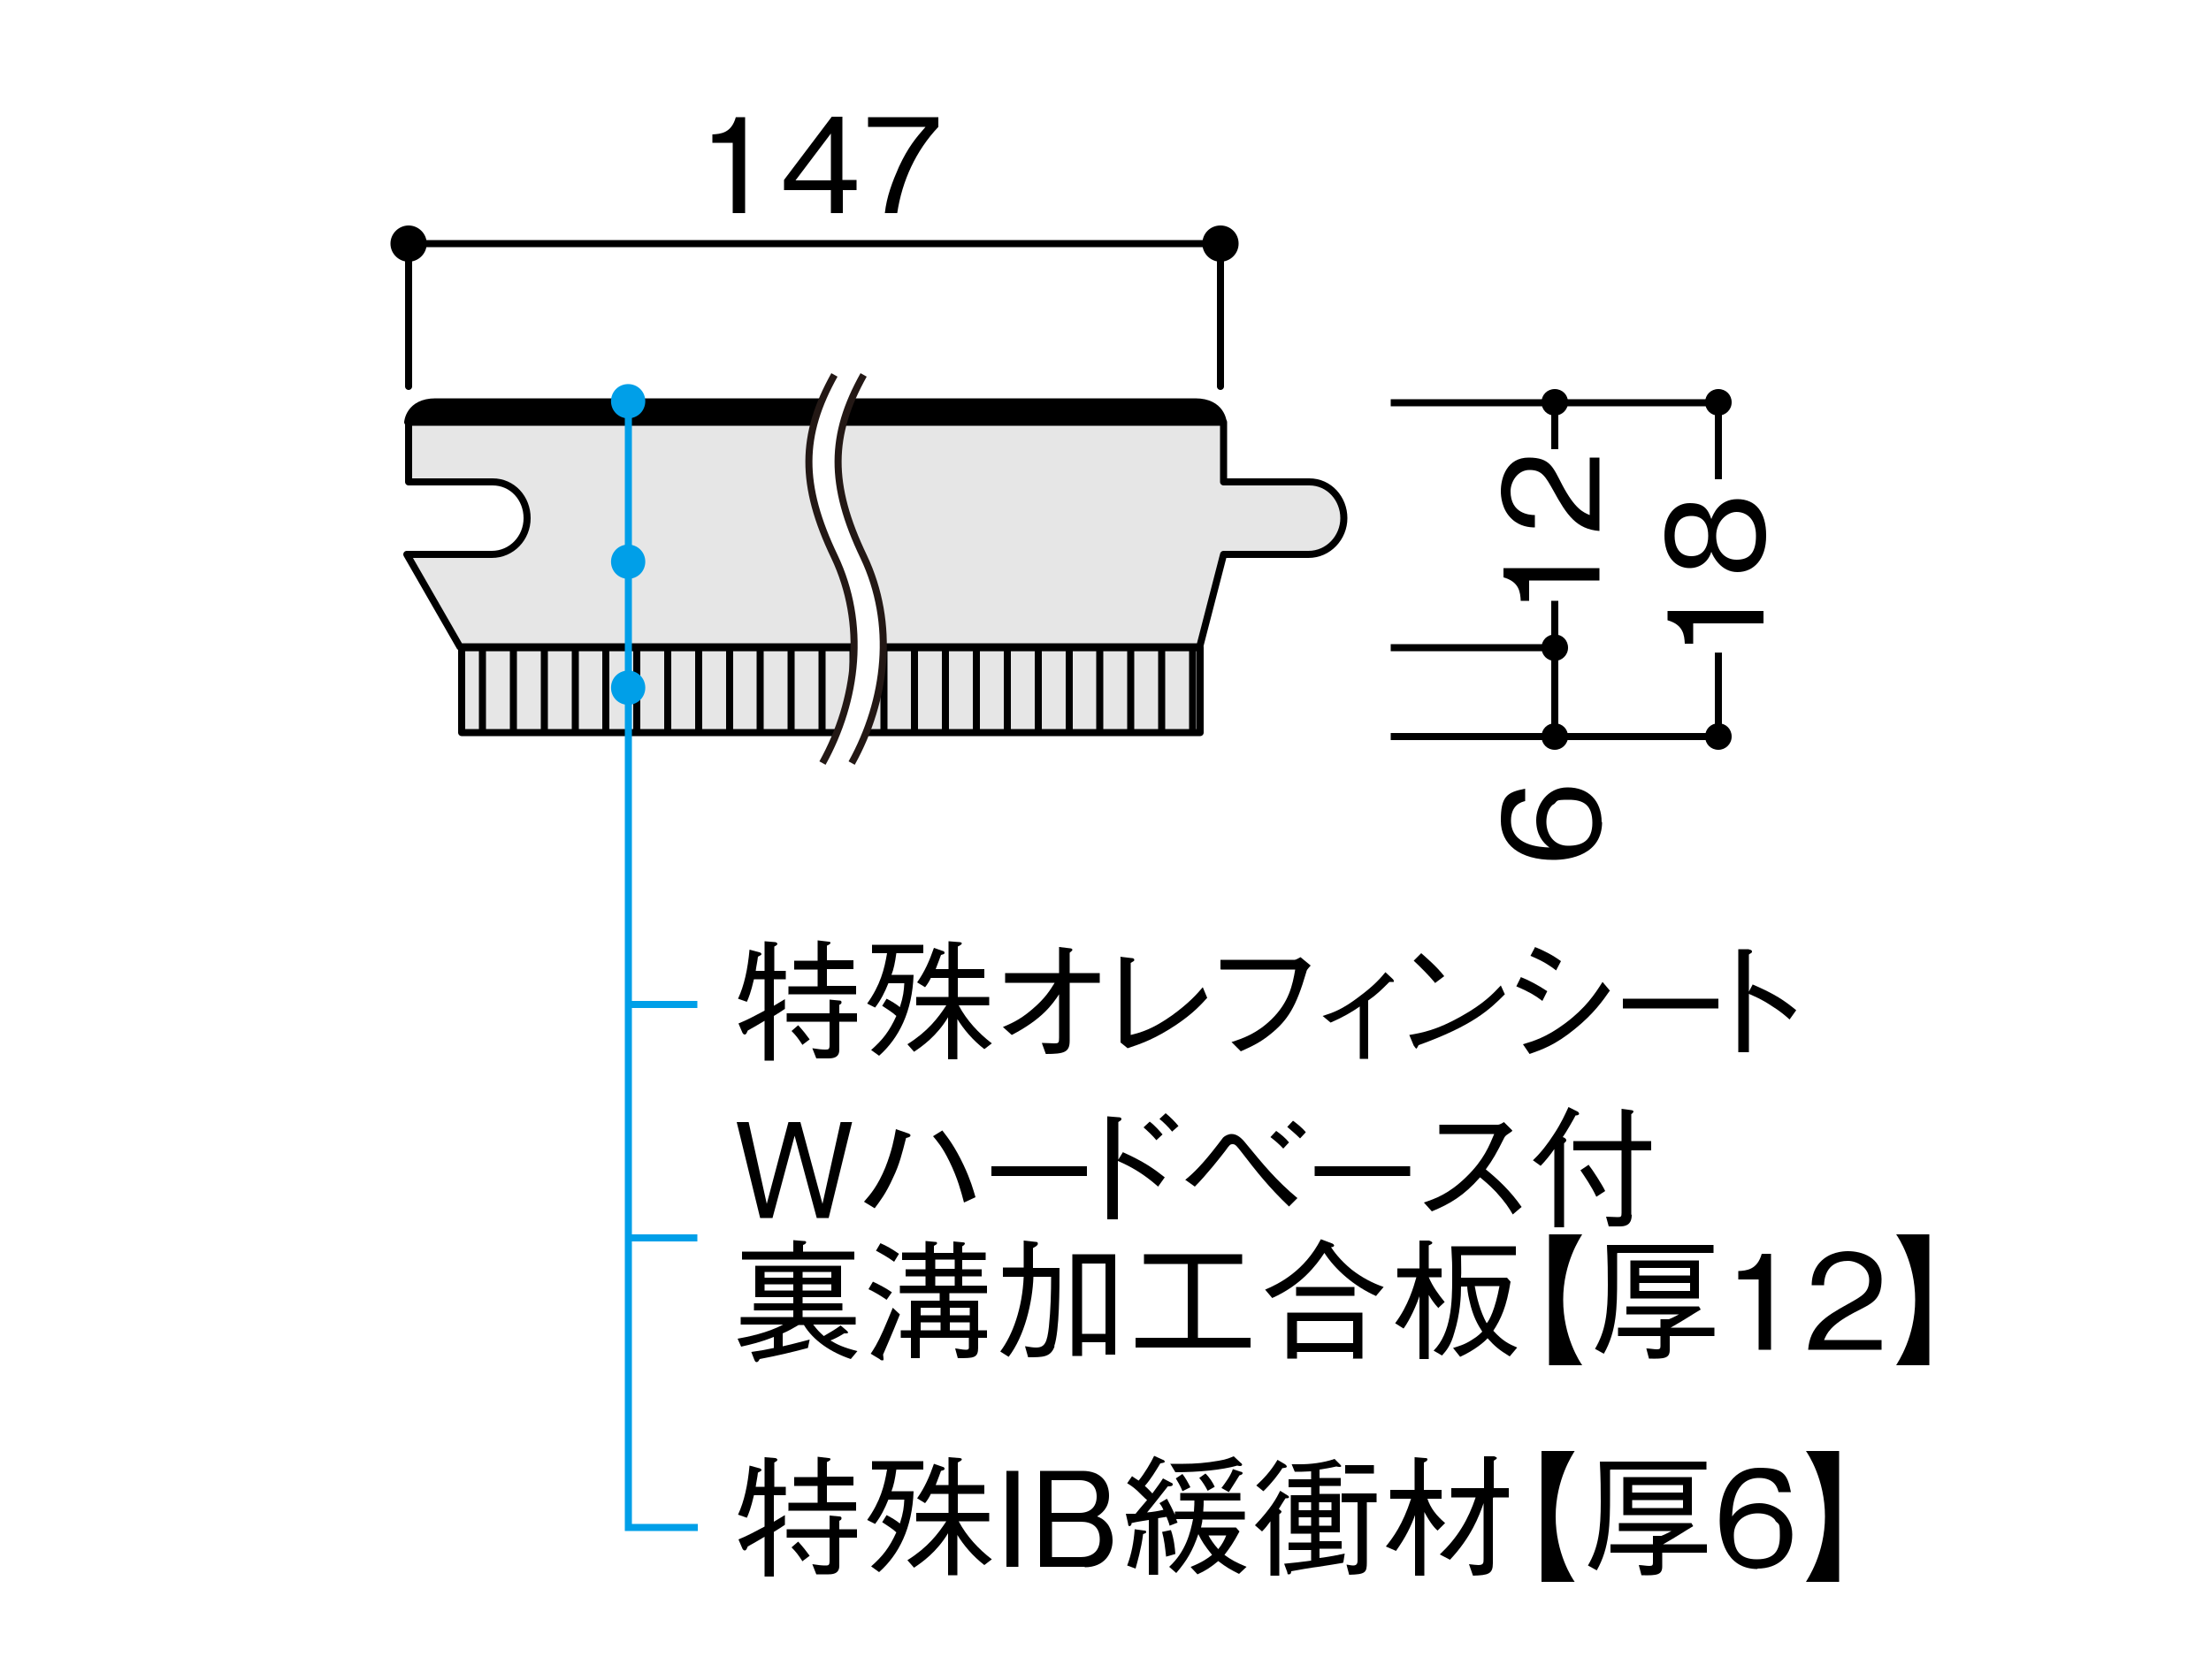 <?xml version="1.0" encoding="UTF-8"?><svg id="_レイヤー_2" xmlns="http://www.w3.org/2000/svg" viewBox="0 0 500 380"><defs><style>.cls-1{stroke:#231815;}.cls-1,.cls-2,.cls-3,.cls-4,.cls-5{stroke-width:1.6px;}.cls-1,.cls-2,.cls-3,.cls-5{fill:none;}.cls-6{fill:#009fe8;}.cls-2,.cls-7,.cls-3,.cls-4{stroke:#000;}.cls-7{stroke-width:1.4px;}.cls-7,.cls-3,.cls-4{stroke-linecap:round;stroke-linejoin:round;}.cls-8{fill:#fff;}.cls-4{fill:#e6e6e6;}.cls-5{stroke:#009fe8;}</style></defs><g id="_レイヤー_1-2"><rect class="cls-8" width="500" height="380"/><path class="cls-4" d="M104,146.3l-12-20.9h19.2c4.5,0,8-3.7,8-8.2s-3.3-8.2-7.8-8.2h-19v-13.5h184.3v13.5h19.4c4.5,0,7.8,3.8,7.8,8.2s-3.5,8.2-8,8.2h-19.2l-5.4,20.9H104Z"/><path class="cls-7" d="M92.1,95.5s.3-4.7,6.4-4.7h171.8c6.1,0,6.4,4.7,6.4,4.7"/><rect class="cls-4" x="104.4" y="146.5" width="167" height="19.2"/><line class="cls-3" x1="144" y1="147.2" x2="144" y2="165.5"/><line class="cls-3" x1="151" y1="147.2" x2="151" y2="165.5"/><line class="cls-3" x1="137" y1="147.2" x2="137" y2="165.5"/><line class="cls-3" x1="130.1" y1="147.2" x2="130.1" y2="165.5"/><line class="cls-3" x1="123.1" y1="147.2" x2="123.1" y2="165.5"/><line class="cls-3" x1="116.1" y1="147.2" x2="116.1" y2="165.5"/><line class="cls-3" x1="109.1" y1="147.2" x2="109.1" y2="165.5"/><line class="cls-3" x1="158" y1="147.2" x2="158" y2="165.5"/><line class="cls-3" x1="165" y1="147.2" x2="165" y2="165.5"/><line class="cls-3" x1="171.9" y1="147.2" x2="171.9" y2="165.5"/><line class="cls-3" x1="178.9" y1="147.2" x2="178.9" y2="165.5"/><line class="cls-3" x1="185.9" y1="147.2" x2="185.9" y2="165.5"/><line class="cls-3" x1="220.8" y1="147.2" x2="220.8" y2="165.5"/><line class="cls-3" x1="227.8" y1="147.2" x2="227.8" y2="165.5"/><line class="cls-3" x1="213.8" y1="147.2" x2="213.8" y2="165.5"/><line class="cls-3" x1="206.8" y1="147.2" x2="206.8" y2="165.5"/><line class="cls-3" x1="199.9" y1="147.2" x2="199.9" y2="165.5"/><line class="cls-3" x1="192.9" y1="147.2" x2="192.9" y2="165.5"/><line class="cls-3" x1="234.8" y1="147.2" x2="234.8" y2="165.5"/><line class="cls-3" x1="241.8" y1="147.2" x2="241.8" y2="165.5"/><line class="cls-3" x1="248.7" y1="147.2" x2="248.7" y2="165.5"/><line class="cls-3" x1="255.7" y1="147.2" x2="255.7" y2="165.5"/><line class="cls-3" x1="262.7" y1="147.2" x2="262.7" y2="165.5"/><line class="cls-3" x1="269.7" y1="147.2" x2="269.7" y2="165.5"/><path d="M165.7,48.2v-15.9h-4.6v-1.9c1.9-.1,4.3-.3,5.3-3.9h2.1v21.7h-2.7Z"/><path d="M190.6,43v5.2h-2.7v-5.2h-10.6v-2.3l10.8-14.3h2.4v14.3h3.2v2.3h-3.2ZM187.9,30.2l-8,10.6h8v-10.6Z"/><path d="M202.9,48.2h-2.8c.4-3.7,1.7-7.1,3.2-10.5,2.1-4.5,3.9-6.6,6-9h-13v-2.2h15.9v2.2c-5.1,5.4-8.2,12.2-9.3,19.5Z"/><path d="M96.5,55.1c0-2.3-1.9-4.1-4.1-4.1s-4.1,1.8-4.1,4.1,1.9,4.1,4.1,4.1,4.1-1.8,4.1-4.1Z"/><path d="M280.1,55.1c0-2.3-1.8-4.1-4.1-4.1s-4.1,1.8-4.1,4.1,1.9,4.1,4.1,4.1,4.1-1.8,4.1-4.1Z"/><line class="cls-3" x1="276" y1="55.1" x2="92.4" y2="55.1"/><line class="cls-3" x1="92.4" y1="87.4" x2="92.4" y2="55.1"/><line class="cls-3" x1="276" y1="87.4" x2="276" y2="55.1"/><path class="cls-8" d="M192.6,172.6c7.9-14.3,10-31.5,2.7-46.7-7.8-16.3-7.6-27.5,0-41.1h-6.6c-7.6,13.6-7.8,24.8,0,41.1,7.2,15.2,5.2,32.4-2.7,46.7h6.6Z"/><path class="cls-1" d="M188.7,84.8c-7.6,13.6-7.8,24.8,0,41.1,7.2,15.2,5.2,32.4-2.7,46.7"/><path class="cls-1" d="M195.3,84.8c-7.6,13.6-7.8,24.8,0,41.1,7.2,15.2,5.2,32.4-2.7,46.7"/><path class="cls-5" d="M142.1,280h15.6-15.6Z"/><path class="cls-5" d="M142.1,227.2h15.6-15.6Z"/><path d="M187.5,275.5h-2.8l-5-18.6-5,18.6h-2.8l-5.3-21.7h2.7l4.1,18.5,4.9-18.5h2.7l5,18.5,4.1-18.5h2.6l-5.3,21.7Z"/><path d="M195.4,271.8c1.5-1.7,3.1-3.6,4.8-7.7,1.5-3.8,2-6.5,2.4-8.7l2.6.9c.4.1.7.3.7.5,0,.4-.6.5-1,.6-.9,3.5-1.5,6-2.9,8.9-1.7,3.8-3.1,5.5-4.2,7l-2.3-1.4ZM213.1,255.7c1.4,1.8,2.9,3.8,4.8,7.8,1.6,3.4,2.2,5.6,2.7,7.3l-2.6,1.2c-.7-2.6-1.4-5.4-3.3-9.3-1.6-3.3-2.8-4.6-3.7-5.7l2.1-1.3Z"/><path d="M224.2,266v-2.2h21.6v2.2h-21.6Z"/><path d="M253.9,260.6c4.9,2.2,7.1,3.8,9.5,5.7l-1.5,2.1c-3.4-3-6.3-4.6-9.1-5.8v13.2h-2.4v-23.3l2.4.2c.2,0,.8,0,.8.4s-.5.5-.7.7v8.5l1.1-1.8ZM261.5,257.9c-.8-1-2.1-2.2-2.9-2.9l1.4-1.3c1.2.9,2.4,2.3,2.9,2.9l-1.4,1.3ZM265.1,256c-.8-1-2.1-2.3-2.9-2.9l1.4-1.3c1,.8,2.2,2,2.9,2.9l-1.5,1.3Z"/><path d="M268,266.9c1.2-1,3-2.5,6.2-6.5.4-.5,2.2-2.8,2.4-3.1.4-.4,1.2-.8,1.9-.8,1.2,0,2.2.8,3.3,2.2,3.8,4.6,6.7,8.2,11.6,12.3l-1.9,1.9c-4.6-4.4-7.2-7.7-10.9-12.5-.8-1-1.2-1.6-1.8-1.6s-.7.1-1.7,1.5c-1,1.3-4.2,5.4-6.9,8.1l-2.1-1.5ZM290.2,259.8c-.9-1-2-1.9-2.9-2.6l1.3-1.4c1,.7,2.1,1.6,2.9,2.6l-1.3,1.4ZM294,257.5c-1-1-2.1-1.9-2.9-2.6l1.3-1.4c.7.5,2,1.5,2.9,2.6l-1.3,1.4Z"/><path d="M297.3,266v-2.2h21.6v2.2h-21.6Z"/><path d="M341.9,255.9c-1.3.9-1.4.9-1.7,1.4-1.8,3.6-2.6,5-4.2,7.2,2.8,2.3,5.6,4.9,8.1,8.5l-2,1.7c-.8-1.4-1.7-2.8-3.8-5.1-1.7-1.8-2.8-2.6-3.6-3.3-3.7,4.2-6.8,6-10.9,7.7l-1.8-2c2.6-.9,5.6-1.9,9.6-5.8s5.2-7.1,6.3-9.7h-12.4v-2.1h13.2c.5,0,1.1-.4,1.4-.6l1.9,1.9Z"/><path d="M346.7,262.4c1.8-1.7,3.3-3.7,4.6-5.7,1.8-2.7,2.7-4.8,3.4-6.3l2,1c.1,0,.4.3.4.5,0,.3-.4.4-.8.4-.5,1-2.3,4.1-2.9,4.9.4.1.8.4.8.7s-.2.4-.5.7v19h-2.2v-17.7c-.8,1.2-2.2,2.9-3.1,3.8l-1.8-1.3ZM369,274.8c0,2.5-1.7,2.6-2.8,2.6h-2.4l-.6-2.2c.9,0,1.8.1,2.6.1s.9-.1.9-1v-14.1h-10.9v-2.1h10.9v-7.3l2.2.3c.3,0,.5.2.5.3,0,.2-.3.5-.5.6v6.1h4.5v2.1h-4.5v14.5ZM359.2,263.4c.9,1.1,3.2,4.7,3.8,6l-2,1.3c-1.1-2.4-2.8-4.8-3.6-6l1.8-1.2Z"/><path d="M177.1,304.5c2.7-.6,4.3-1.1,6-1.5l-.4,1.9c-3.8,1-6.7,1.7-10.9,2.5-.2.4-.4.7-.7.7s-.4-.3-.5-.5l-.7-1.8c2.1-.3,3.3-.5,5.1-.9v-2.5c-3,1.2-5.2,1.7-7.4,2.2l-.8-1.8c2.2-.4,6.8-1.3,10.3-3.2h-9.6v-1.7h11.9v-1.5h-8.9v-1.6h8.9v-1.4h-8.6v-7.1h19.4v7.1h-8.7v1.4h9v1.6h-9v1.5h12v1.7h-9.6c1,1.3,1.3,1.6,2.4,2.6,1.7-1,2.6-1.5,3.8-2.4l1.4,1.2c0,0,.3.3.3.4s-.2.2-.4.2-.3,0-.5,0c-1.3.8-2.1,1.2-3.1,1.6,1.5.9,2.9,1.6,6.1,2.4l-1.5,1.8c-4.5-1.5-8.5-4.2-10.6-7.7h-1.2c-1.2.7-2.2,1.3-3.6,1.9v2.9ZM179.3,280.5l2.4.2c.3,0,.6,0,.6.3s-.4.5-.7.6v1.5h11.6v1.8h-25.4v-1.8h11.6v-2.6ZM179.4,287.7h-6.5v1.3h6.5v-1.3ZM179.4,290.5h-6.5v1.4h6.5v-1.4ZM188,287.7h-6.5v1.3h6.5v-1.3ZM188,290.5h-6.5v1.4h6.5v-1.4Z"/><path d="M200.5,294c-1.3-.9-2.8-1.8-4.1-2.4l1-1.7c1.5.7,3,1.5,4.3,2.4l-1.2,1.7ZM199.7,306.4c0,.2.1.5.1.9s0,.4-.3.4-.4-.1-.6-.3l-2-1.2c.6-.9,1.5-2.2,2.9-5.4.7-1.6,1.4-3.3,2.1-5l1.6,1.5c-1.9,4.8-3.3,7.9-3.8,9.1ZM202.2,285.4c-1.4-1-2.6-1.7-4.1-2.5l1-1.7c1.4.6,2.6,1.3,4.2,2.4l-1.1,1.8ZM214.7,292.5v1.7h6.5v6.7h2v1.7h-2v2.2c0,2.4-1,2.4-4.6,2.4l-.6-2.2c.4,0,1.6.3,2.4.3s.7-.3.7-.9v-1.8h-11.1v4.6h-2v-4.6h-2.3v-1.7h2.3v-6.7h6.5v-1.7h-9v-1.7h5.8v-2.1h-4.5v-1.6h4.5v-2.1h-5.3v-1.7h5.3v-2.6l2.1.2c.3,0,.5,0,.5.3s-.4.4-.7.6v1.6h4.4v-2.6l2.1.2c.5,0,.5.2.5.3,0,.2-.4.5-.6.6v1.4h5.3v1.7h-5.3v2.1h4.4v1.6h-4.4v2.1h5.6v1.7h-8.8ZM212.7,295.8h-4.5v1.7h4.5v-1.7ZM212.7,299.1h-4.5v1.8h4.5v-1.8ZM215.9,284.9h-4.4v2.1h4.4v-2.1ZM215.9,288.7h-4.4v2.1h4.4v-2.1ZM219.3,295.8h-4.5v1.7h4.5v-1.7ZM219.3,299.1h-4.5v1.8h4.5v-1.8Z"/><path d="M238.5,304.5c-.9,2.5-2.6,2.5-6,2.5l-.7-2.5c1.3.2,1.8.3,2.5.3,2,0,2.5-1.2,2.9-4.7.4-3.8.5-7.9.5-11.3h-4c-.2,5.8-2,13.4-5.6,18.1l-1.9-1.2c2.8-3.7,5-9.8,5.3-16.9h-4.7v-2.1h4.7c0-1.8,0-4,0-6.1l2.7.3c.2,0,.5,0,.5.4s-.4.6-1.1,1c0,2,0,2.6,0,4.5h6c0,4.5,0,14.3-1.2,17.7ZM250,306.4v-2.8h-5.3v3.1h-2.2v-23h9.7v22.7h-2.2ZM250,285.8h-5.3v15.9h5.3v-15.9Z"/><path d="M256.8,304.8v-2.2h11.8v-16.7h-9.9v-2.2h22.2v2.2h-10v16.7h11.9v2.2h-26Z"/><path d="M311.3,293.2c-5.2-2.3-9.4-6.1-11.8-9.8-1.9,2.9-5.3,7.3-11.8,10.2l-1.6-1.9c3.1-1.3,8.9-4.2,12.6-11.4l2.4.9c.4.1.6.4.6.5,0,.3-.4.4-.7.4.6.9,2,2.9,4.7,5.1,2.2,1.7,4.6,3,7.2,3.9l-1.7,2ZM306,307.2v-1.4h-12.7v1.5h-2.2v-10.4h17v10.4h-2.2ZM293.1,293.1v-2h13.2v2h-13.2ZM306,298.8h-12.7v5h12.7v-5Z"/><path d="M325.3,295.9c-1.1-1.2-1.6-2-2.2-3v14.5h-2.1v-14.2c-1.3,3.7-2.9,6.4-3.6,7.3l-1.9-1.2c3-4,4.2-8.3,4.8-10.4h-4.3v-2h5v-6.3h2.2c.1.1.7.2.7.5s-.4.4-.8.6v5.2h2.9v2h-2.9c.9,2.1,2.2,3.9,3.6,5.6l-1.5,1.4ZM341.4,306.8c-2.3-1.4-3.4-2.3-5-4.1-.7.8-2.9,2.7-6.2,4.2l-1.6-2c1.2-.4,2.5-.7,4.2-1.8,1.5-.9,2.1-1.6,2.4-1.9-.9-1.4-2.1-3.3-2.9-7-.4-1.6-.5-2.9-.5-3.2h-1.4c0,2.3-.2,6.2-1.5,10.4-.8,2.9-1.8,4.1-2.8,5.2l-1.9-1.1c4-4,4.2-11,4.2-16.2s0-2.5-.2-7.4h14.6v2h-12.4c0,2.7.1,3.7,0,5.1h10.4l.8.9c-.9,5.7-2.2,8.5-3.9,11.1,2.1,2.3,3.5,3,5.4,3.8l-1.6,1.9ZM333.5,290.9c.4,2.4,1.2,5.7,2.7,8.4.6-.6,1.9-3.1,2.9-8.4h-5.7Z"/><path d="M350.3,308.8v-29.6h7.5c-.4.7-4.3,6.4-4.3,14.8s3.8,14.1,4.3,14.8h-7.5Z"/><path d="M365.7,283.5c0,.2,0,4.8,0,5.7,0,6.5-.1,11.9-3,17l-2-1.1c2.4-4.1,2.9-8.1,2.9-14.5s-.2-7.9-.2-9h24.1v1.8h-21.7ZM377.6,302.2v3.1c0,1.9-1.1,2.1-4.7,2l-.6-2.3c.7,0,1.7.2,2.4.2s.8-.2.8-.8v-2.2h-9.6v-1.9h9.6v-1.9h1.9c1-.4,1.3-.6,2.3-1.1h-11.9v-1.8h16.4l.4.7c-2.2,1.3-3.6,2.3-6.8,4.1h9.9v1.9h-10ZM368.7,293.7v-8.6h15.5v8.6h-15.5ZM382.2,286.8h-11.5v1.7h11.5v-1.7ZM382.2,290.2h-11.5v1.8h11.5v-1.8Z"/><path d="M397.7,305.3v-15.9h-4.6v-1.9c1.9-.1,4.3-.3,5.3-3.9h2.1v21.7h-2.7Z"/><path d="M408.9,305.3c.4-5.2,3.6-7.4,9.1-10.4,3.2-1.8,4.7-2.6,4.7-5.4s-2.8-4.3-4.8-4.3c-5.1,0-5.4,4.3-5.4,5.5h-2.8c0-1.2.2-3.4,1.9-5.2,2.1-2.3,5.2-2.5,6.3-2.5,3.1,0,7.6,1.4,7.6,6.3s-2.2,5.5-6.2,7.6c-5.5,2.9-6.2,4.8-6.8,6.2h13v2.2h-16.5Z"/><path d="M436.3,279.2v29.6h-7.5c.4-.7,4.3-6.4,4.3-14.8s-3.8-14.1-4.3-14.8h7.5Z"/><path d="M175,221.5v6c1.2-.7,1.5-.9,2.5-1.5v2.2c-1,.7-1.4.9-2.5,1.6v10.1h-2.1v-9c-1.2.7-2.5,1.5-3.8,2.2-.3.7-.4.9-.7.9s-.4-.3-.5-.4l-.9-2.1c2-.8,4-1.9,5.9-2.9v-7.1h-2.4c-.7,3-1.2,4.2-1.6,5.1l-2-.7c1.4-3,2.2-6.7,2.6-11.1l2.2.6c.3,0,.5.3.5.4s0,.2-.8.6c-.1,1-.4,2.3-.5,3.2h2v-6.7l2.4.2c.2,0,.5.2.5.4s-.3.4-.7.6v5.5h2.6v1.9h-2.6ZM189.8,231.2v6.3c0,1.4-.9,1.9-2.4,1.9h-2.8l-.9-2.3c1.2.2,2.2.3,2.9.3s1,0,1-1v-5.3h-9.7v-1.9h9.7v-3.1l2.1.2c.2,0,.6,0,.6.4s-.2.4-.5.6v1.9h4v1.9h-4ZM178.3,225v-1.9h6.6v-3.8h-5.3v-2h5.3v-4.6l2.5.3c.4,0,.4.2.4.3,0,.1-.1.3-.8.6v3.3h6v2h-6v3.8h6.6v1.9h-15.4ZM181.5,236.4c-.9-1.4-1.5-2.2-2.5-3.2l1.5-1.3c1.1,1.2,1.8,2.1,2.6,3.2l-1.6,1.2Z"/><path d="M200.5,225.9c1,.5,2.3,1.3,3,1.9.8-2.5.9-3.7,1-5.4h-3.6c-.8,2-1.7,3.8-3,5.5l-1.8-.9c3-4.2,3.9-7.8,4.5-11.4h-3.4v-1.9h11.6v1.9h-6.1c-.3,2.2-.6,3.6-1.1,4.9h5c-.3,8.3-3.3,14.3-7.8,18.3l-1.8-1.3c2.6-2.3,4.1-4.2,5.7-7.7-1-.9-1.7-1.3-3.2-2.3l1-1.6ZM216.8,227.4c1.8,3.4,4.5,6.3,7.5,8.6l-1.7,1.3c-2.6-2-4.7-4.5-6.1-6.8v9.1h-2.1v-9.5c-2.6,4.3-5.9,6.6-7.7,7.8l-1.5-1.7c4.6-2.9,6.9-5.9,8.8-8.8h-6.8v-1.9h7.3v-4.3h-4c-.2.5-.8,1.5-1.3,2.1l-1.8-1.1c1.7-2.4,2.8-4.9,3.8-7.8l2,.7c.2,0,.4.2.4.4s0,.3-.8.5c-.2.5-.6,1.7-1.2,3.2h2.9v-6.3l2.5.2c0,0,.5,0,.5.3s-.6.5-.9.7v5.1h6v2h-6v4.3h7.1v1.9h-6.7Z"/><path d="M239.7,224.6c-1.8,2.8-4.2,6-10.9,9.5l-2-1.8c1.6-.7,3.7-1.5,6.5-3.9,3.1-2.6,4.2-4.5,5.2-6.1h-11.2v-2.2h12.2v-5.9l2.5.3c.2,0,.5.1.5.3s0,.2-.6.7v4.6h6.8v2.2h-6.8v13.1c0,2.6-1.2,3-5.4,3l-.9-2.5c.9,0,2.3.1,2.8.1,1,0,1.1-.1,1.1-1.3v-10.2Z"/><path d="M253.3,216.4l2.5.3c.4,0,.7.1.7.4s0,.2-.8.7v16.3c2.4-.6,4.9-1.3,9.3-4.4,4-2.9,5.7-4.9,7-6.4l1,2.4c-1.3,1.4-3,3.4-7,6.1-4.8,3.2-8,4.3-11,5.3l-1.6-1.3v-19.3Z"/><path d="M276,219.2v-2.1h16.8c.2,0,.8-.3,1.3-.6l2.3,1.9c-.8.9-.9,1-1,1.5-2.3,7.9-4.2,10.9-8.2,14.1-2.1,1.7-3.9,2.6-6.6,3.8l-2.1-2.1c2.5-.8,5.7-1.9,9-5.1,4-3.9,4.8-7.8,5.4-11.3h-16.8Z"/><path d="M307.6,227.6c-1.9,1.3-3.7,2.4-6.7,3.7l-1.8-1.5c2.2-.7,4.4-1.4,8.3-4.4,3.5-2.6,4.9-4.3,5.9-5.5l1.4,1.3c.2.2.5.4.5.7s0,.2-.3.2-.6,0-.7,0c-1.8,1.8-2.9,2.9-4.8,4.2v13.2h-1.9v-11.8Z"/><path d="M340.3,224.9c-3.3,3.3-7,7-19.5,11.5,0,0-.4.8-.5.8s-.4-.4-.6-.7l-1-2.4c2.9-.5,6.2-1.1,11.7-4.2,5.2-2.9,7.3-5.2,9-7l1,2.2ZM324.6,222.4c-1.5-1.8-3.2-3.5-4.9-5.1l1.7-1.7c.9.8,3.5,3,5.2,5.2l-2,1.5Z"/><path d="M343.9,221c1.6.6,3.9,1.8,6,3.2l-1.1,2.2c-1.7-1.3-3.1-2.1-5.9-3.3l1-2ZM364.1,224c-1.6,2.3-3.7,5.3-7.9,8.7-4.5,3.7-7.5,4.7-10.3,5.7l-1.5-2.2c2.3-.7,5.2-1.5,9.5-4.7,4.7-3.5,6.8-6.7,8.5-9.4l1.6,1.9ZM347.1,214.2c1.8.7,4,1.8,5.9,3.2l-1.1,2.1c-1.3-1-2.7-2-5.8-3.3l1-1.9Z"/><path d="M367,228.1v-2.2h21.6v2.2h-21.6Z"/><path d="M396.4,222.7c5.1,2.2,7.1,3.6,9.8,5.8l-1.5,2.1c-.9-.8-2-1.8-4.1-3.1-2.4-1.6-3.8-2.1-5.1-2.7v13.2h-2.4v-23.3h2.3c.1.1.8.1.8.5s-.2.3-.7.7v8.4l.9-1.7Z"/><path d="M175,338.2v6c1.2-.7,1.5-.9,2.5-1.5v2.2c-1,.7-1.4.9-2.5,1.6v10.1h-2.1v-9c-1.2.7-2.5,1.5-3.8,2.2-.3.7-.4.9-.7.9s-.4-.3-.5-.4l-.9-2.1c2-.8,4-1.9,5.9-2.9v-7.1h-2.4c-.7,3-1.2,4.2-1.6,5.1l-2-.7c1.4-3,2.2-6.7,2.6-11.1l2.2.6c.3,0,.5.3.5.4s0,.2-.8.6c-.1,1-.4,2.3-.5,3.2h2v-6.7l2.4.2c.2,0,.5.2.5.4s-.3.4-.7.6v5.5h2.6v1.9h-2.6ZM189.8,347.9v6.3c0,1.4-.9,1.9-2.4,1.9h-2.8l-.9-2.3c1.2.2,2.2.3,2.9.3s1,0,1-1v-5.3h-9.7v-1.9h9.7v-3.1l2.1.2c.2,0,.6,0,.6.4s-.2.4-.5.6v1.9h4v1.9h-4ZM178.3,341.8v-1.9h6.6v-3.8h-5.3v-2h5.3v-4.6l2.5.3c.4,0,.4.2.4.3,0,.1-.1.3-.8.6v3.3h6v2h-6v3.8h6.6v1.9h-15.4ZM181.5,353.2c-.9-1.4-1.5-2.2-2.5-3.2l1.5-1.3c1.1,1.2,1.8,2.1,2.6,3.2l-1.6,1.2Z"/><path d="M200.5,342.7c1,.5,2.3,1.3,3,1.9.8-2.5.9-3.7,1-5.4h-3.6c-.8,2-1.7,3.8-3,5.5l-1.8-.9c3-4.2,3.9-7.8,4.5-11.4h-3.4v-1.9h11.6v1.9h-6.1c-.3,2.2-.6,3.6-1.1,4.9h5c-.3,8.3-3.3,14.3-7.8,18.3l-1.8-1.3c2.6-2.3,4.1-4.2,5.7-7.7-1-.9-1.7-1.3-3.2-2.3l1-1.6ZM216.8,344.1c1.8,3.4,4.5,6.3,7.5,8.6l-1.7,1.3c-2.6-2-4.7-4.5-6.1-6.8v9.1h-2.1v-9.5c-2.6,4.3-5.9,6.6-7.7,7.8l-1.5-1.7c4.6-2.9,6.9-5.9,8.8-8.8h-6.8v-1.9h7.3v-4.3h-4c-.2.5-.8,1.5-1.3,2.1l-1.8-1.1c1.7-2.4,2.8-4.9,3.8-7.8l2,.7c.2,0,.4.2.4.4s0,.3-.8.5c-.2.5-.6,1.7-1.2,3.2h2.9v-6.3l2.5.2c0,0,.5,0,.5.3s-.6.5-.9.7v5.1h6v2h-6v4.3h7.1v1.9h-6.7Z"/><path d="M227.6,354.4v-21.7h2.7v21.7h-2.7Z"/><path d="M245.3,354.4h-10.1v-21.7h9.6c4.3,0,6,2.7,6,5.6s-1.8,4.1-2.7,4.7c.8.3,1.6.7,2.5,1.9.7,1.1,1,2.4,1,3.5,0,2.9-1.8,6.1-6.3,6.1ZM244.1,334.8h-6.3v7.4h6.3c2.4,0,3.9-1.3,3.9-3.7s-1.5-3.7-3.9-3.7ZM244.4,344.2h-6.5v8h6.5c2.3,0,4.3-1.1,4.3-4s-1.8-4-4.3-4Z"/><path d="M269.3,354.4c2.5-1,3.8-1.9,4.8-2.7-1.7-2.1-2.4-3.2-3.1-4.7-1.3,3.8-2.6,6-5,8.8l-1.6-1.4c3.8-3.5,4.8-7.8,5.4-10.8h-3.8c.1.3.1.4.3.8l-1.8.7c-.1-.5-.5-1.5-.7-2-1.2.2-1.4.2-1.9.3v12.8h-2.1v-12.4c-1.2.2-2.7.4-3.9.7,0,.6-.4.7-.5.7-.2,0-.3-.3-.3-.6l-.5-2.2c.7,0,2,0,2.2,0,.3-.4,1.4-1.7,2.6-3.1-.4-.3-1.9-1.8-2.2-2.1-1.1-1-1.8-1.4-2.3-1.7l1.1-1.6s1,.7,1.5,1c1.3-1.6,2.8-4.1,3.5-5.6l2,.9c.1,0,.4.2.4.4,0,.3-.6.3-1,.4-1.1,1.8-2.1,3.5-3.5,5.1.9.8,1.4,1.4,1.7,1.7,1.3-1.8,1.5-2,2.4-3.4l1.9,1c.2,0,.3.2.3.4,0,.4-.7.4-1.1.4-.7.9-4,5.1-4.7,5.9,1.2-.1,2.5-.3,3.7-.6-.3-.6-.3-.7-.9-1.5l1.7-1c.8,1.5,1.2,2.3,1.8,3.6v-.7h4.3c.1-1.6.1-1.8.1-2.5h-3.2v-1.7h13.6v1.7h-8.3c0,.7,0,1.1-.1,2.5h9.4v1.8h-9.6c0,.7-.1.7-.3,1.8h7.9l.8.9c-1.4,2.6-2.1,3.6-3.4,5.3,1.5,1.1,2.6,1.7,5,2.7l-1.7,1.6c-1.8-.9-2.9-1.5-4.7-2.9-1.7,1.4-2.9,2.2-4.7,3l-1.5-1.6ZM254.9,354.1c1-2.6,1.5-5.4,1.7-8.2l2.2.3c.1,0,.4,0,.4.3s-.2.3-.7.5c-.4,3.3-1.3,6.3-1.7,7.8l-1.9-.7ZM264.8,346.1c.7,2,.9,4.1,1,5.4l-2.1.6c-.2-1.9-.4-3.8-.9-5.6l1.9-.4ZM264.6,331.1c.6,0,1.5,0,3,0,2.6,0,5.2-.2,8-.7,1.9-.3,2.6-.7,3.4-1l1.6,1.5c.1,0,.3.3.3.4,0,.2-.3.3-.4.3s-.4,0-.7-.1c-3.5,1-8.8,1.5-14,1.5l-1.2-2ZM267.4,333.4c.7.9,1.3,2,1.8,3l-1.8.9c-.2-.5-.4-1.1-1.5-2.9l1.5-1ZM272.5,333.2c1,.9,1.8,2.2,2.2,3.1l-1.6.9c-.5-1-1.2-2.1-1.9-2.9l1.4-1ZM273.3,347.3c.4.8,1.2,2,2.2,3.1.9-1.1,1.4-2.1,1.8-3.1h-4ZM276.2,336.6c.9-1.2,2.1-2.8,2.6-4.3l1.8.6c.3,0,.4.2.4.3,0,.3-.3.4-.7.5-.1.2-1.7,2.7-2.4,3.8l-1.8-1Z"/><path d="M290.7,338.9c-.3.4-1.3,2.1-1.5,2.4.5.4.6.5.6.6,0,.2-.2.4-.5.6v13.9h-2v-12.3c-.6.8-1,1.4-1.9,2.3l-1.6-1.4c3.7-3.9,4.9-6.2,5.7-7.8l1.6,1c0,0,.4.2.4.4,0,.3-.4.3-.7.3ZM290.1,331.9c-.8,1.4-2.7,3.8-4.4,5.4l-1.6-1.3c1.5-1.4,3.2-3.1,4.8-5.8l1.7,1c0,0,.4.3.4.5,0,.3-.4.3-1,.4ZM303.7,353.5c-1.7.3-3.1.5-5.6.9-1,.1-5.2.8-6.1,1,0,.3-.1.7-.5.7s-.3,0-.4-.5l-.7-1.9c2.1-.2,4-.4,6.1-.7v-2.4h-5.1v-1.7h5.1v-2h-4.6v-8.7h4.6v-1.8h-5.1v-1.8h5.1v-1.8c-1.8.1-2.5.1-3.7.1l-.7-1.7c.5,0,1.2,0,2,0,2.1,0,5.1-.3,7.7-1.2l1.2,1.2c.1.1.3.3.3.4,0,.2-.2.2-.3.2-.2,0-.5,0-.8-.1-1.7.4-2.6.5-3.8.7v1.9h4.8v1.8h-4.8v1.8h4.6v8.7h-4.6v2h5v1.7h-5v2.1c1-.1,2.9-.4,5.7-1l-.3,1.9ZM296.5,339.8h-2.8v1.8h2.8v-1.8ZM296.5,343.2h-2.8v1.9h2.8v-1.9ZM301.1,339.8h-2.8v1.8h2.8v-1.8ZM301.1,343.2h-2.8v1.9h2.8v-1.9ZM309.1,339.7v13.7c0,2.3-.3,2.7-4,2.8l-.6-2.3c.3,0,1,.2,1.5.2,1,0,1-.7,1-1.3v-13h-3.6v-2h7.9v2h-2.3ZM304.2,333.3v-1.9h6.5v1.9h-6.5Z"/><path d="M325.2,346.3c-.6-.5-1.6-1.5-3.1-4.3v14.4h-2.1v-13.7c-.9,2.5-2.1,5-4.3,8.1l-2.3-1c1.6-2,3.8-4.9,5.7-10.8h-4.7v-2h5.5v-7.4l2.4.2c.2,0,.5,0,.5.3,0,.4-.6.6-.8.7v6.2h4v2h-3.2c.7,2.1,2,3.8,4,5.5l-1.7,1.7ZM337.6,338.8v14.8c0,2.4-1,2.7-4.5,2.8l-.9-2.6c1,.1,1.6.2,2.1.2,1.2,0,1.2-.5,1.2-1.4v-12.6c-1,2.9-2.8,7.7-7.6,12.8l-2.3-1.2c1.9-1.8,3.6-3.8,5-6.1,1.3-2.1,2.3-4.4,3.1-6.8h-5.5v-2.1h7.4v-7.2h2.3c.2.1.6.2.6.4s-.4.4-.7.6v6.2h3.4v2.1h-3.4Z"/><path d="M348.6,357.8v-29.6h7.5c-.4.7-4.3,6.4-4.3,14.8s3.8,14.1,4.3,14.8h-7.5Z"/><path d="M364.1,332.5c0,.2,0,4.8,0,5.7,0,6.5-.1,11.9-3,17l-2-1.1c2.4-4.1,2.9-8.1,2.9-14.5s-.2-7.9-.2-9h24.1v1.8h-21.7ZM375.9,351.2v3.1c0,1.9-1.1,2.1-4.7,2l-.6-2.3c.7,0,1.7.2,2.4.2s.8-.2.8-.8v-2.2h-9.6v-1.9h9.6v-1.9h1.9c1-.4,1.3-.6,2.3-1.1h-11.9v-1.8h16.4l.4.7c-2.2,1.3-3.6,2.3-6.8,4.1h9.9v1.9h-10ZM367.1,342.7v-8.6h15.5v8.6h-15.5ZM380.6,335.9h-11.5v1.7h11.5v-1.7ZM380.6,339.3h-11.5v1.8h11.5v-1.8Z"/><path d="M397.5,354.9c-7.4,0-8.6-7.2-8.6-11,0-7.7,3.5-11.9,8.9-11.9s6.4,1.3,7.2,5.5h-2.8c-.2-.8-.8-3.2-4.4-3.2-5.7,0-6,6.5-6.1,8.7,1.1-1.5,2.9-3,6.2-3s7.4,2.4,7.4,7.1-3,7.7-7.9,7.7ZM401.5,343.9c-.9-1.2-2.5-1.6-4-1.6-2.7,0-5.4,1.6-5.4,4.9s1.2,5.5,5.2,5.5,5.2-2,5.2-5.3-.2-2.4-1.1-3.5Z"/><path d="M415.9,328.2v29.6h-7.5c.4-.7,4.3-6.4,4.3-14.8s-3.8-14.1-4.3-14.8h7.5Z"/><path d="M388.6,94c1.6,0,3-1.3,3-3s-1.3-3-3-3-3,1.3-3,3,1.3,3,3,3Z"/><path d="M388.6,169.6c1.6,0,3-1.3,3-3s-1.3-3-3-3-3,1.3-3,3,1.3,3,3,3Z"/><polyline class="cls-2" points="351.6 166.6 388.6 166.6 388.6 147.6"/><polyline class="cls-2" points="388.6 108.4 388.6 91.1 351.6 91.1"/><path d="M398.8,141h-15.9v4.6h-1.9c-.1-1.9-.3-4.3-3.9-5.3v-2.1h21.7v2.7Z"/><path d="M399.4,121.2c0,5.3-2.8,8.2-6.5,8.2s-5.5-3.5-5.9-4.6c-.7,2.4-2.7,3.7-4.9,3.7-3.2,0-5.7-2.6-5.7-7.4s2.6-7.3,5.7-7.3,4.1,1.2,4.9,3.6c.4-1,1.7-4.5,5.9-4.5s6.5,3,6.5,8.2ZM378.7,121.2c0,2.1.8,4.6,3.8,4.6s3.8-2.5,3.8-4.6-.7-4.5-3.8-4.5-3.8,2.4-3.8,4.5ZM388.1,121.2c0,3.2,1.8,5.4,4.6,5.4s4.4-1.4,4.4-5.4-2.3-5.4-4.4-5.4-4.6,2.1-4.6,5.4Z"/><path d="M351.6,94c1.6,0,3-1.3,3-3s-1.3-3-3-3-3,1.3-3,3,1.3,3,3,3Z"/><path d="M351.6,169.6c1.6,0,3-1.3,3-3s-1.3-3-3-3-3,1.3-3,3,1.3,3,3,3Z"/><path d="M362.3,185.9c0,7.4-7.2,8.6-11,8.6-7.7,0-11.9-3.5-11.9-8.9s1.3-6.4,5.5-7.2v2.8c-.8.2-3.2.8-3.2,4.4,0,5.7,6.5,6,8.7,6.1-1.5-1.1-3-2.9-3-6.2s2.4-7.4,7.1-7.4,7.7,3,7.7,7.9ZM351.3,181.9c-1.2.9-1.6,2.5-1.6,4,0,2.7,1.6,5.4,4.9,5.4s5.5-1.2,5.5-5.2-2-5.2-5.3-5.2-2.4.2-3.5,1.1Z"/><polyline class="cls-2" points="314.5 166.6 351.6 166.6 351.6 135.9"/><polyline class="cls-2" points="351.6 101.6 351.6 91.1 314.5 91.1"/><path d="M361.7,131.3h-15.9v4.6h-1.9c-.1-1.9-.3-4.3-3.9-5.3v-2.1h21.7v2.7Z"/><path d="M361.7,120.1c-5.2-.4-7.4-3.6-10.4-9.1-1.8-3.2-2.6-4.7-5.4-4.7s-4.3,2.8-4.3,4.8c0,5.1,4.3,5.4,5.5,5.4v2.8c-1.2,0-3.4-.2-5.2-1.9-2.3-2.1-2.5-5.2-2.5-6.3,0-3.1,1.4-7.6,6.3-7.6s5.5,2.2,7.6,6.2c2.9,5.5,4.8,6.2,6.2,6.8v-13h2.2v16.5Z"/><line class="cls-2" x1="314.5" y1="146.5" x2="351.6" y2="146.5"/><path d="M351.6,149.5c1.6,0,3-1.3,3-3s-1.3-3-3-3-3,1.3-3,3,1.3,3,3,3Z"/><polyline class="cls-5" points="142.1 90.8 142.1 345.5 157.8 345.5"/><path class="cls-6" d="M139.3,124.3c-1.5,1.5-1.5,4,0,5.5,1.5,1.5,4,1.5,5.5,0,1.5-1.5,1.5-4,0-5.5-1.5-1.5-4-1.5-5.5,0Z"/><path class="cls-6" d="M139.3,88c-1.5,1.5-1.5,4,0,5.5,1.5,1.5,4,1.5,5.5,0,1.5-1.5,1.5-4,0-5.5-1.5-1.5-4-1.5-5.5,0Z"/><path class="cls-6" d="M139.3,152.8c-1.5,1.5-1.5,4,0,5.5,1.5,1.5,4,1.5,5.5,0,1.5-1.5,1.5-4,0-5.5-1.5-1.5-4-1.5-5.5,0Z"/></g></svg>